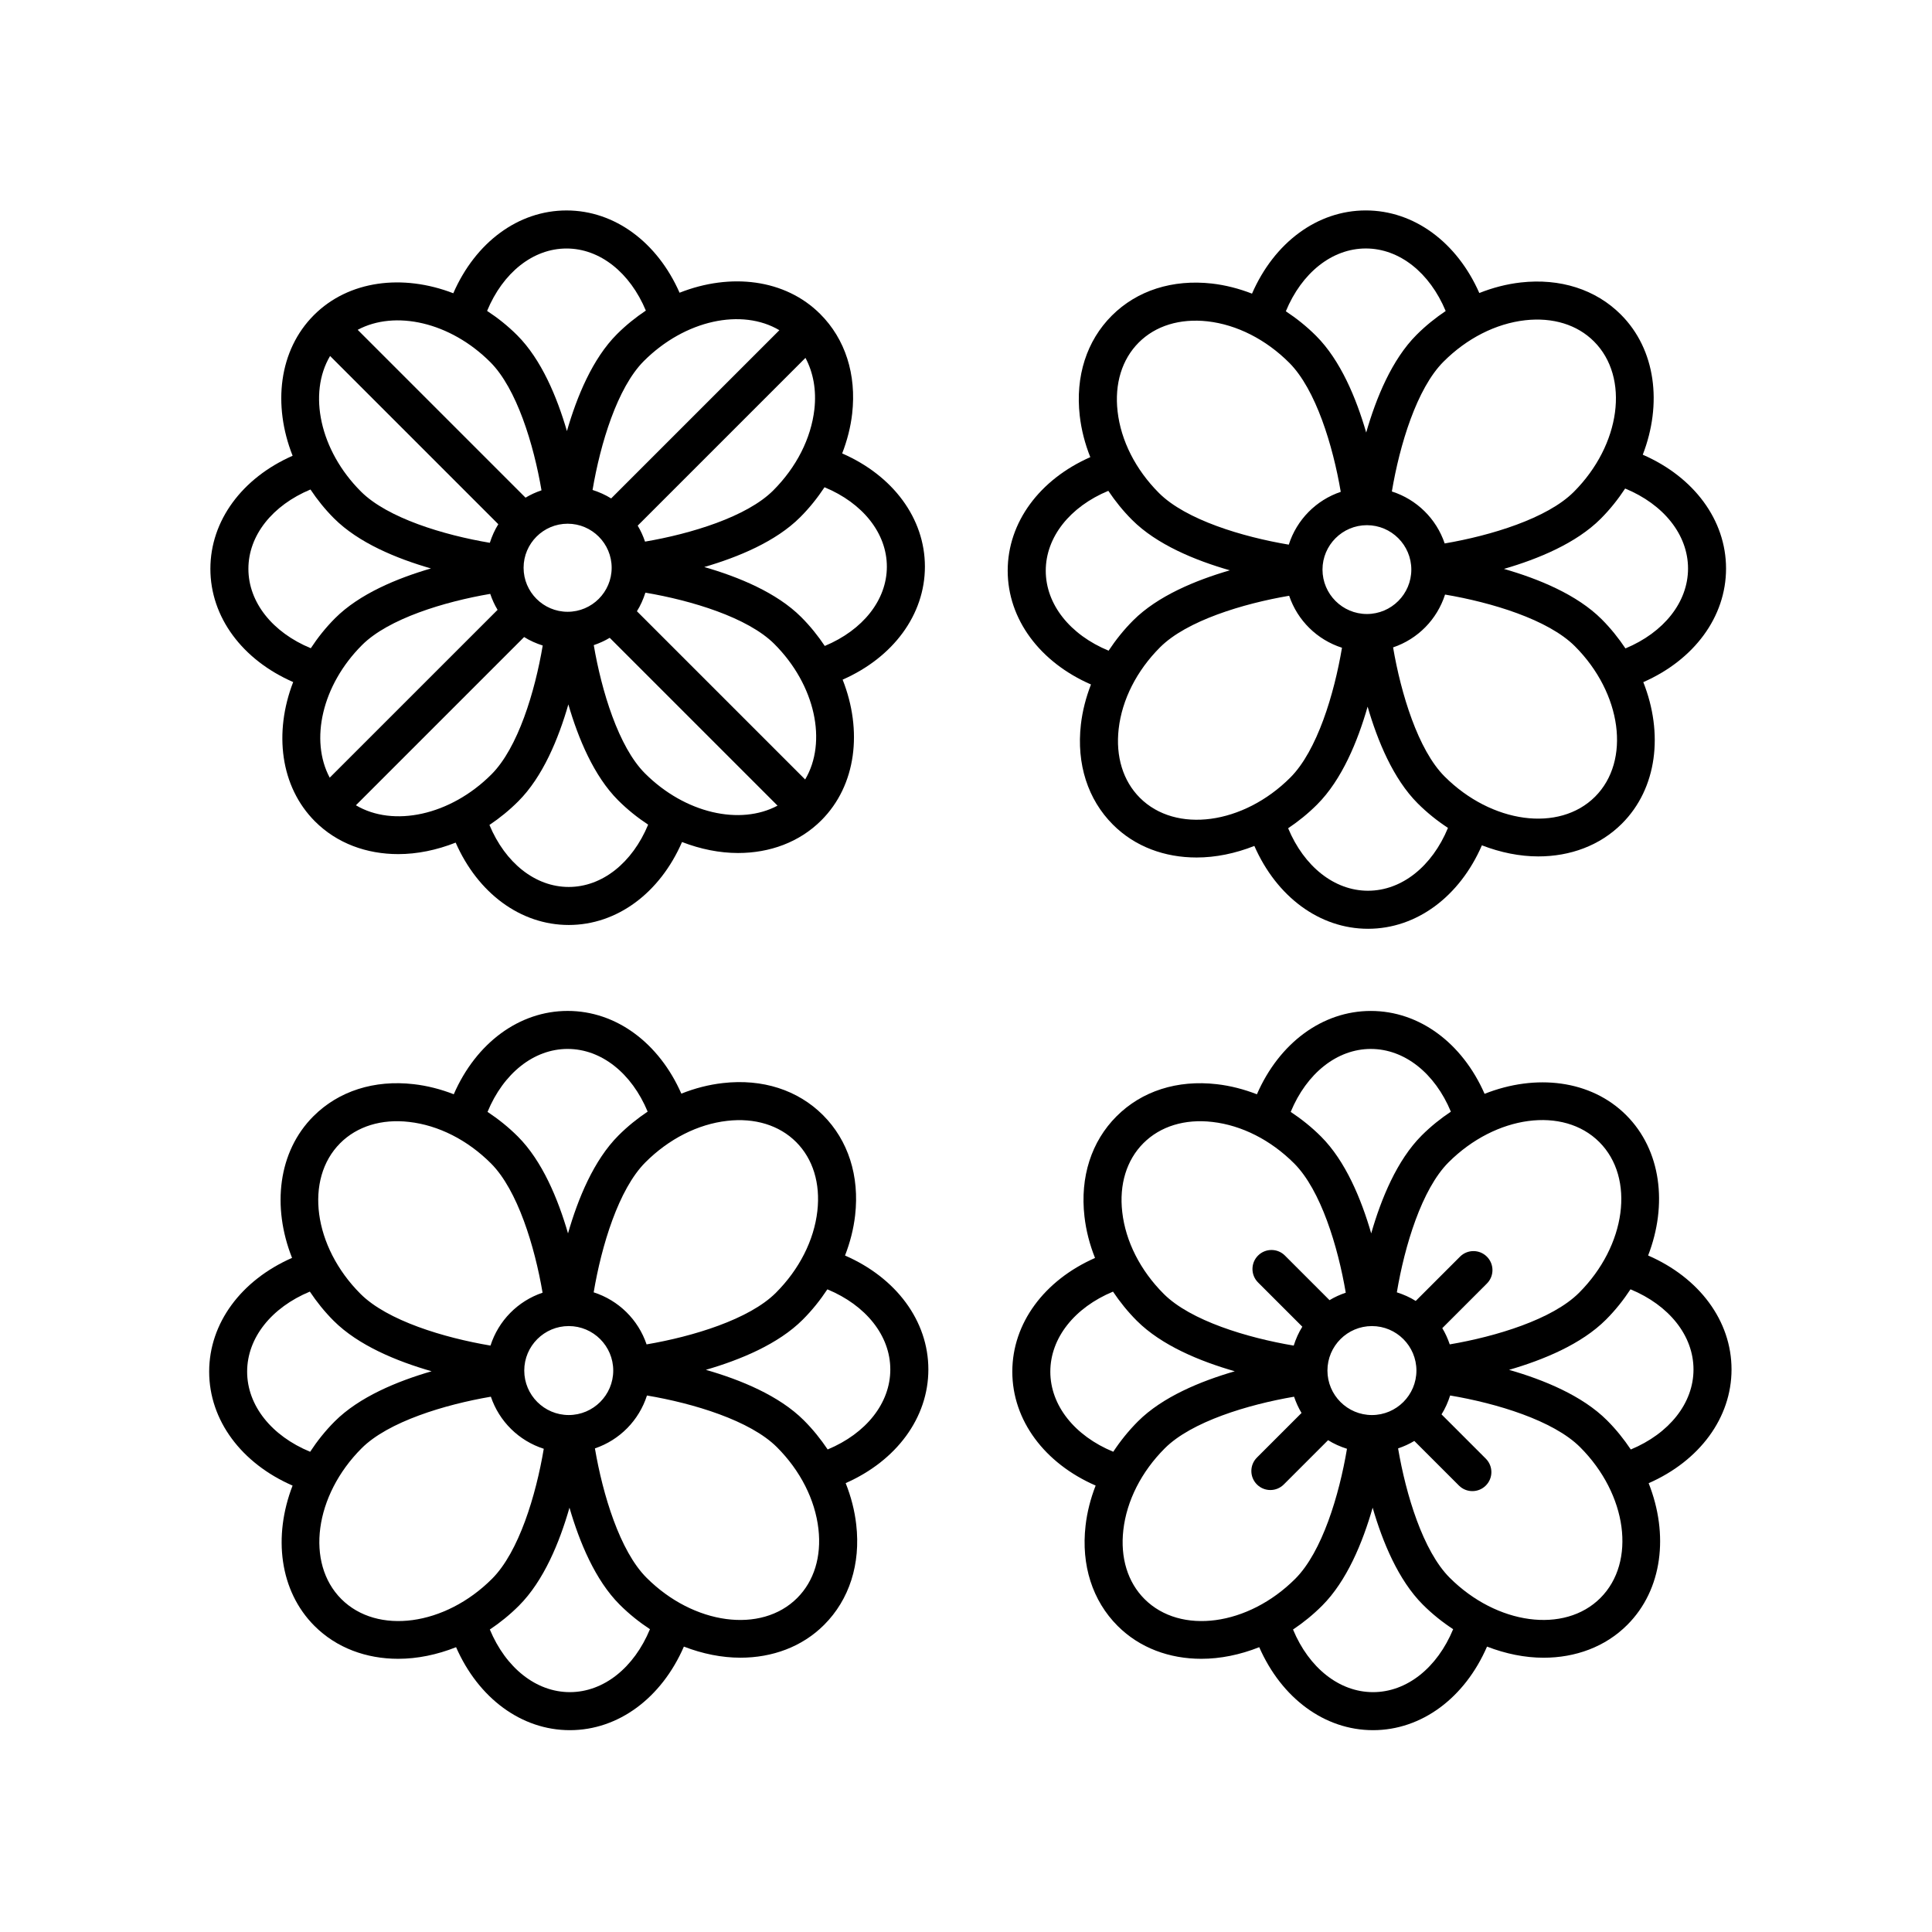 <?xml version="1.0" encoding="UTF-8"?>
<!-- The Best Svg Icon site in the world: iconSvg.co, Visit us! https://iconsvg.co -->
<svg fill="#000000" width="800px" height="800px" version="1.1" viewBox="144 144 512 512" xmlns="http://www.w3.org/2000/svg">
 <g>
  <path d="m367.94 476.73c1.344-3.465 2.262-7.039 2.676-10.645 1.195-10.445-1.828-19.875-8.504-26.555s-16.086-9.707-26.555-8.504c-3.723 0.422-7.422 1.375-10.992 2.801-5.918-13.445-17.289-21.922-30.121-21.922-12.887 0-24.293 8.543-30.191 22.086-3.465-1.352-7.039-2.266-10.645-2.676-10.43-1.195-19.879 1.824-26.555 8.504-9.367 9.367-11.027 23.977-5.656 37.535-13.473 5.914-21.965 17.297-21.965 30.145 0 12.891 8.555 24.305 22.105 30.199-5.203 13.461-3.477 27.906 5.805 37.191 5.859 5.859 13.77 8.711 22.191 8.711 5.039 0 10.258-1.066 15.332-3.078 5.914 13.488 17.301 21.992 30.152 21.992 12.906 0 24.324-8.57 30.219-22.148 4.961 1.918 10.055 2.941 14.984 2.941 8.418 0 16.332-2.852 22.188-8.711 6.676-6.676 9.703-16.113 8.504-26.555-0.422-3.727-1.375-7.422-2.801-11 13.445-5.926 21.914-17.301 21.914-30.121 0-12.887-8.547-24.293-22.086-30.191zm-31.242-35.691c7.324-0.848 13.828 1.152 18.289 5.617 4.465 4.465 6.457 10.957 5.621 18.289-0.887 7.766-4.793 15.457-10.992 21.66-7.055 7.055-22.012 11.586-34.266 13.672-2.215-6.559-7.418-11.68-14.02-13.793 2.066-12.312 6.606-27.352 13.703-34.449 6.207-6.211 13.898-10.113 21.664-10.996zm-41.977 77.961c-6.5 0-11.789-5.289-11.789-11.789s5.289-11.789 11.789-11.789c6.504 0 11.793 5.289 11.793 11.789 0 6.496-5.289 11.789-11.793 11.789zm-0.289-97.02c8.938 0 16.973 6.438 21.199 16.609-2.719 1.828-5.324 3.914-7.719 6.312-6.559 6.555-10.746 16.766-13.383 25.961-2.641-9.109-6.812-19.191-13.289-25.668-2.488-2.488-5.199-4.648-8.039-6.531 4.211-10.211 12.262-16.684 21.23-16.684zm-60.27 24.965c4.465-4.465 10.969-6.481 18.293-5.617 7.766 0.887 15.453 4.785 21.66 10.992 7.055 7.055 11.586 22 13.672 34.258-6.559 2.211-11.684 7.41-13.801 14.016-12.316-2.07-27.355-6.609-34.449-13.703-12.496-12.496-14.906-30.414-5.375-39.945zm-24.668 60.555c0-8.949 6.445-16.984 16.617-21.211 1.805 2.699 3.879 5.305 6.297 7.723 6.559 6.559 16.773 10.746 25.973 13.387-9.109 2.641-19.195 6.805-25.68 13.289-2.516 2.516-4.66 5.231-6.508 8.047-10.223-4.211-16.699-12.262-16.699-21.234zm24.961 60.266c-9.531-9.539-7.117-27.457 5.371-39.953 7.047-7.047 22.023-11.586 34.258-13.672 2.215 6.559 7.418 11.684 14.02 13.801-2.07 12.332-6.602 27.348-13.703 34.449-12.488 12.5-30.414 14.91-39.945 5.375zm60.551 24.668c-8.934 0-16.965-6.438-21.195-16.594 2.699-1.805 5.301-3.906 7.719-6.324 6.559-6.559 10.75-16.762 13.387-25.965 2.637 9.094 6.805 19.191 13.289 25.68 2.516 2.516 5.223 4.672 8.039 6.523-4.223 10.211-12.273 16.68-21.238 16.68zm60.266-24.957c-9.531 9.539-27.449 7.125-39.945-5.371-7.059-7.059-11.594-22.047-13.668-34.266 6.559-2.215 11.68-7.418 13.793-14.016 12.297 2.07 27.352 6.609 34.449 13.703 6.195 6.195 10.105 13.895 10.992 21.66 0.84 7.328-1.156 13.824-5.621 18.289zm8.07-39.355c-1.828-2.719-3.914-5.324-6.312-7.719-6.559-6.559-16.781-10.746-25.973-13.383 9.109-2.641 19.195-6.805 25.68-13.297 2.488-2.488 4.648-5.199 6.523-8.035 10.207 4.223 16.68 12.273 16.68 21.234 0.008 8.934-6.434 16.969-16.598 21.199z"/>
  <path d="m580.77 476.72c5.203-13.457 3.477-27.902-5.805-37.188-9.367-9.367-23.977-11.027-37.535-5.656-5.914-13.477-17.297-21.965-30.145-21.965-12.887 0-24.293 8.543-30.191 22.086-3.465-1.344-7.039-2.266-10.641-2.676-10.469-1.203-19.879 1.824-26.555 8.504-6.68 6.676-9.703 16.105-8.504 26.555 0.422 3.723 1.375 7.422 2.801 10.992-13.445 5.926-21.922 17.289-21.922 30.129 0 12.887 8.539 24.289 22.086 30.188-1.352 3.465-2.266 7.039-2.676 10.645-1.195 10.445 1.824 19.879 8.504 26.555 5.856 5.859 13.766 8.711 22.188 8.711 5.043 0 10.258-1.066 15.336-3.078 5.91 13.488 17.301 21.992 30.152 21.992 12.906 0 24.324-8.57 30.215-22.148 4.969 1.918 10.055 2.949 14.984 2.949 8.422 0 16.34-2.852 22.191-8.711 9.367-9.367 11.027-23.98 5.656-37.539 13.473-5.918 21.965-17.301 21.965-30.145 0.004-12.895-8.551-24.305-22.105-30.199zm-12.934-30.062c9.531 9.531 7.117 27.449-5.371 39.945-7.055 7.055-22.012 11.586-34.266 13.672-0.516-1.516-1.16-2.957-1.977-4.301l11.82-11.82c1.969-1.969 1.969-5.152 0-7.125-1.969-1.969-5.152-1.969-7.125 0l-11.734 11.734c-1.543-0.977-3.231-1.715-5.004-2.281 2.066-12.312 6.606-27.355 13.699-34.449 12.516-12.504 30.434-14.902 39.957-5.375zm-60.258 72.344c-6.504 0-11.793-5.289-11.793-11.789s5.289-11.789 11.793-11.789c6.5 0 11.789 5.289 11.789 11.789 0 6.496-5.293 11.789-11.789 11.789zm-0.293-97.02c8.949 0 16.984 6.445 21.211 16.621-2.699 1.805-5.305 3.883-7.727 6.301-6.555 6.555-10.746 16.766-13.383 25.961-2.637-9.109-6.805-19.184-13.297-25.668-2.488-2.488-5.199-4.648-8.039-6.531 4.219-10.211 12.27-16.684 21.234-16.684zm-60.266 24.965c4.469-4.465 10.973-6.481 18.289-5.617 7.766 0.887 15.453 4.785 21.66 10.992 7.059 7.059 11.594 22.012 13.672 34.258-1.516 0.516-2.957 1.16-4.301 1.977l-11.82-11.82c-1.969-1.969-5.152-1.969-7.125 0-1.969 1.969-1.969 5.152 0 7.125l11.734 11.73c-0.977 1.547-1.715 3.234-2.281 5.008-12.316-2.07-27.355-6.609-34.445-13.703-6.203-6.203-10.105-13.895-10.992-21.66-0.852-7.332 1.145-13.828 5.609-18.289zm-24.672 60.555c0-8.941 6.438-16.977 16.609-21.207 1.828 2.719 3.914 5.324 6.312 7.719 6.555 6.559 16.766 10.75 25.965 13.387-9.105 2.641-19.195 6.805-25.676 13.289-2.488 2.488-4.656 5.199-6.531 8.039-10.207-4.211-16.68-12.258-16.68-21.227zm24.965 60.266c-4.465-4.465-6.457-10.957-5.617-18.293 0.887-7.766 4.785-15.453 10.992-21.66 7.047-7.047 22.016-11.586 34.254-13.672 0.516 1.516 1.16 2.957 1.977 4.309l-11.82 11.82c-1.969 1.969-1.969 5.152 0 7.125 0.984 0.984 2.273 1.477 3.562 1.477 1.289 0 2.578-0.492 3.562-1.477l11.734-11.734c1.547 0.977 3.234 1.715 5.008 2.281-2.07 12.332-6.602 27.348-13.703 34.449-12.504 12.5-30.418 14.91-39.949 5.375zm60.551 24.668c-8.938 0-16.973-6.434-21.199-16.594 2.699-1.805 5.297-3.906 7.715-6.324 6.559-6.559 10.75-16.762 13.387-25.965 2.637 9.094 6.805 19.191 13.289 25.68 2.516 2.516 5.223 4.672 8.047 6.519-4.219 10.211-12.266 16.684-21.238 16.684zm60.266-24.957c-9.531 9.527-27.453 7.117-39.953-5.371-7.059-7.059-11.594-22.047-13.668-34.266 1.516-0.516 2.953-1.16 4.301-1.977l11.824 11.82c0.984 0.984 2.273 1.477 3.562 1.477 1.289 0 2.578-0.492 3.562-1.477 1.969-1.969 1.969-5.152 0-7.125l-11.734-11.734c0.977-1.547 1.715-3.234 2.281-5.008 12.297 2.07 27.352 6.606 34.449 13.703 12.496 12.496 14.906 30.422 5.375 39.957zm8.051-39.348c-1.805-2.699-3.879-5.305-6.301-7.723-6.559-6.559-16.777-10.75-25.965-13.383 9.109-2.641 19.191-6.805 25.676-13.297 2.516-2.516 4.66-5.231 6.508-8.047 10.223 4.223 16.695 12.273 16.695 21.242 0.008 8.938-6.441 16.973-16.613 21.207z"/>
  <path d="m433.12 325.39c-1.344 3.461-2.262 7.031-2.676 10.629-1.188 10.434 1.828 19.855 8.504 26.527 5.848 5.856 13.75 8.707 22.168 8.699 5.027 0 10.238-1.062 15.301-3.066 5.91 13.469 17.285 21.957 30.121 21.957 12.887 0 24.293-8.555 30.18-22.117 4.957 1.914 10.039 2.938 14.953 2.938 8.414 0 16.32-2.848 22.168-8.699 9.355-9.352 11.02-23.941 5.652-37.484 13.457-5.91 21.93-17.277 21.93-30.109 0-12.879-8.539-24.273-22.07-30.164 5.199-13.441 3.473-27.867-5.805-37.141-6.672-6.672-16.105-9.672-26.527-8.504-3.719 0.422-7.41 1.375-10.984 2.797-5.914-13.426-17.27-21.887-30.086-21.887-12.871 0-24.262 8.531-30.152 22.051-3.461-1.344-7.027-2.262-10.625-2.676-10.414-1.168-19.852 1.828-26.527 8.504-6.672 6.664-9.688 16.086-8.5 26.527 0.422 3.719 1.375 7.406 2.797 10.977-13.426 5.914-21.891 17.27-21.891 30.094 0.012 12.867 8.547 24.258 22.07 30.148zm12.953 30.027c-4.453-4.453-6.449-10.938-5.613-18.258 0.887-7.754 4.781-15.434 10.977-21.629 7.043-7.039 21.984-11.566 34.203-13.648 2.211 6.551 7.406 11.664 14 13.777-2.07 12.312-6.594 27.301-13.684 34.395-12.473 12.473-30.367 14.887-39.883 5.363zm60.172-72.238c6.488 0 11.77 5.281 11.77 11.77s-5.281 11.77-11.77 11.77-11.77-5.281-11.77-11.77c0.004-6.488 5.281-11.77 11.77-11.77zm0.289 96.875c-8.922 0-16.941-6.422-21.164-16.559 2.695-1.805 5.289-3.894 7.703-6.312 6.543-6.551 10.73-16.727 13.359-25.914 2.637 9.078 6.797 19.156 13.266 25.625 2.508 2.508 5.215 4.664 8.031 6.508-4.211 10.191-12.246 16.652-21.195 16.652zm60.18-24.926c-9.523 9.512-27.406 7.109-39.887-5.359-7.039-7.039-11.566-22.008-13.645-34.203 6.551-2.211 11.656-7.406 13.773-14 12.281 2.07 27.312 6.602 34.395 13.68 12.473 12.473 14.875 30.367 5.363 39.883zm24.633-60.465c0 8.926-6.434 16.949-16.586 21.172-1.805-2.695-3.875-5.297-6.289-7.715-6.539-6.543-16.742-10.727-25.914-13.355 9.094-2.637 19.156-6.801 25.625-13.27 2.508-2.508 4.648-5.219 6.5-8.031 10.199 4.203 16.664 12.242 16.664 21.199zm-43.184-65.793c7.352-0.828 13.809 1.164 18.258 5.613 9.516 9.516 7.109 27.406-5.359 39.883-7.039 7.039-21.973 11.566-34.203 13.652-2.211-6.551-7.406-11.664-14-13.773 2.062-12.289 6.59-27.305 13.684-34.395 6.195-6.199 13.867-10.094 21.621-10.98zm-42.207-19.023c8.922 0 16.941 6.43 21.164 16.574-2.715 1.824-5.316 3.91-7.703 6.301-6.543 6.539-10.73 16.727-13.359 25.902-2.637-9.09-6.797-19.141-13.27-25.613-2.484-2.488-5.188-4.644-8.027-6.519 4.211-10.188 12.246-16.645 21.195-16.645zm-60.176 24.926c4.453-4.453 10.914-6.434 18.258-5.613 7.754 0.887 15.426 4.781 21.625 10.977 7.047 7.043 11.574 21.973 13.652 34.203-6.551 2.211-11.664 7.402-13.773 13.996-12.297-2.066-27.305-6.594-34.395-13.68-6.191-6.191-10.09-13.871-10.973-21.625-0.84-7.316 1.152-13.801 5.606-18.258zm-8.066 39.301c1.824 2.719 3.91 5.316 6.301 7.707 6.543 6.543 16.73 10.727 25.91 13.359-9.082 2.637-19.145 6.797-25.617 13.27-2.484 2.484-4.641 5.195-6.516 8.027-10.191-4.211-16.656-12.242-16.656-21.191 0.004-8.93 6.43-16.953 16.578-21.172z"/>
  <path d="m361.37 227.22c-9.301-9.301-23.809-10.969-37.277-5.644-5.891-13.375-17.195-21.805-29.957-21.805-12.812 0-24.148 8.488-30.008 21.945-13.371-5.164-27.715-3.438-36.938 5.789-9.301 9.301-10.965 23.809-5.644 37.277-13.371 5.883-21.793 17.195-21.793 29.957 0 12.809 8.484 24.141 21.941 30.012-5.16 13.371-3.43 27.715 5.789 36.938 5.824 5.824 13.688 8.66 22.062 8.66 4.996 0 10.172-1.059 15.211-3.047 5.879 13.391 17.195 21.828 29.961 21.828 12.82 0 24.168-8.504 30.027-21.984 4.922 1.898 9.969 2.91 14.852 2.91 8.375 0 16.242-2.832 22.066-8.66 9.301-9.301 10.965-23.816 5.644-37.281 13.375-5.883 21.805-17.195 21.805-29.953 0-12.809-8.48-24.137-21.926-30 1.328-3.438 2.242-6.973 2.648-10.543 1.176-10.383-1.824-19.766-8.465-26.398zm-3.996 123.35-44.582-44.582c0.957-1.523 1.688-3.184 2.246-4.926 12.203 2.062 27.125 6.566 34.164 13.594 10.922 10.922 14.051 26.012 8.172 35.914zm-62.945-44.441c-6.434 0-11.672-5.234-11.672-11.668 0-6.434 5.238-11.672 11.672-11.672 6.434 0 11.668 5.238 11.668 11.672 0 6.434-5.234 11.668-11.668 11.668zm-63.051 43.961c-5.289-9.906-2.086-24.496 8.566-35.145 6.996-6.996 21.836-11.496 33.973-13.562 0.504 1.492 1.145 2.906 1.945 4.231zm0.098-111.75 44.582 44.582c-0.957 1.523-1.688 3.18-2.246 4.926-12.219-2.055-27.125-6.555-34.164-13.594-10.922-10.918-14.051-26.016-8.172-35.914zm81.52 44.961 44.461-44.461c2.066 3.879 2.941 8.531 2.363 13.645-0.883 7.699-4.75 15.332-10.906 21.488-6.992 6.992-21.82 11.492-33.973 13.562-0.508-1.496-1.145-2.91-1.945-4.234zm37.547-51.793-44.582 44.582c-1.523-0.957-3.184-1.688-4.926-2.246 2.062-12.219 6.559-27.129 13.594-34.164 10.922-10.922 26.008-14.055 35.914-8.172zm-56.406-21.652c8.855 0 16.82 6.383 21.02 16.453-2.676 1.789-5.254 3.848-7.652 6.246-6.488 6.488-10.641 16.582-13.262 25.688-2.625-9.023-6.762-18.977-13.18-25.398-2.492-2.492-5.18-4.621-7.977-6.453 4.188-10.121 12.164-16.535 21.051-16.535zm-20.199 30.113c6.996 6.996 11.496 21.82 13.566 33.973-1.492 0.504-2.906 1.145-4.231 1.945l-44.48-44.48c9.895-5.293 24.492-2.086 35.145 8.562zm-64.109 54.773c0-8.863 6.379-16.82 16.449-21.02 1.789 2.676 3.848 5.262 6.246 7.656 6.492 6.488 16.582 10.645 25.684 13.266-9.012 2.625-18.977 6.762-25.391 13.176-2.492 2.492-4.621 5.18-6.453 7.969-10.121-4.18-16.535-12.16-16.535-21.047zm28.488 62.664 44.582-44.582c1.523 0.957 3.184 1.688 4.926 2.246-2.062 12.242-6.555 27.125-13.598 34.16-10.922 10.914-26.012 14.051-35.91 8.176zm56.398 21.648c-8.855 0-16.812-6.367-21.008-16.434 2.676-1.789 5.25-3.871 7.644-6.266 6.492-6.484 10.645-16.566 13.27-25.68 2.621 9.008 6.758 18.977 13.176 25.398 2.492 2.492 5.18 4.629 7.969 6.469-4.191 10.102-12.168 16.512-21.051 16.512zm20.199-30.113c-6.992-6.992-11.496-21.852-13.559-33.973 1.484-0.504 2.902-1.145 4.227-1.941l44.477 44.477c-9.898 5.289-24.492 2.082-35.145-8.562zm64.113-54.773c0 8.863-6.383 16.82-16.453 21.016-1.789-2.676-3.848-5.254-6.246-7.652-6.488-6.488-16.59-10.645-25.688-13.266 9.02-2.625 18.984-6.762 25.398-13.176 2.469-2.469 4.609-5.152 6.469-7.965 10.109 4.184 16.52 12.16 16.52 21.043z"/>
 </g>
</svg>